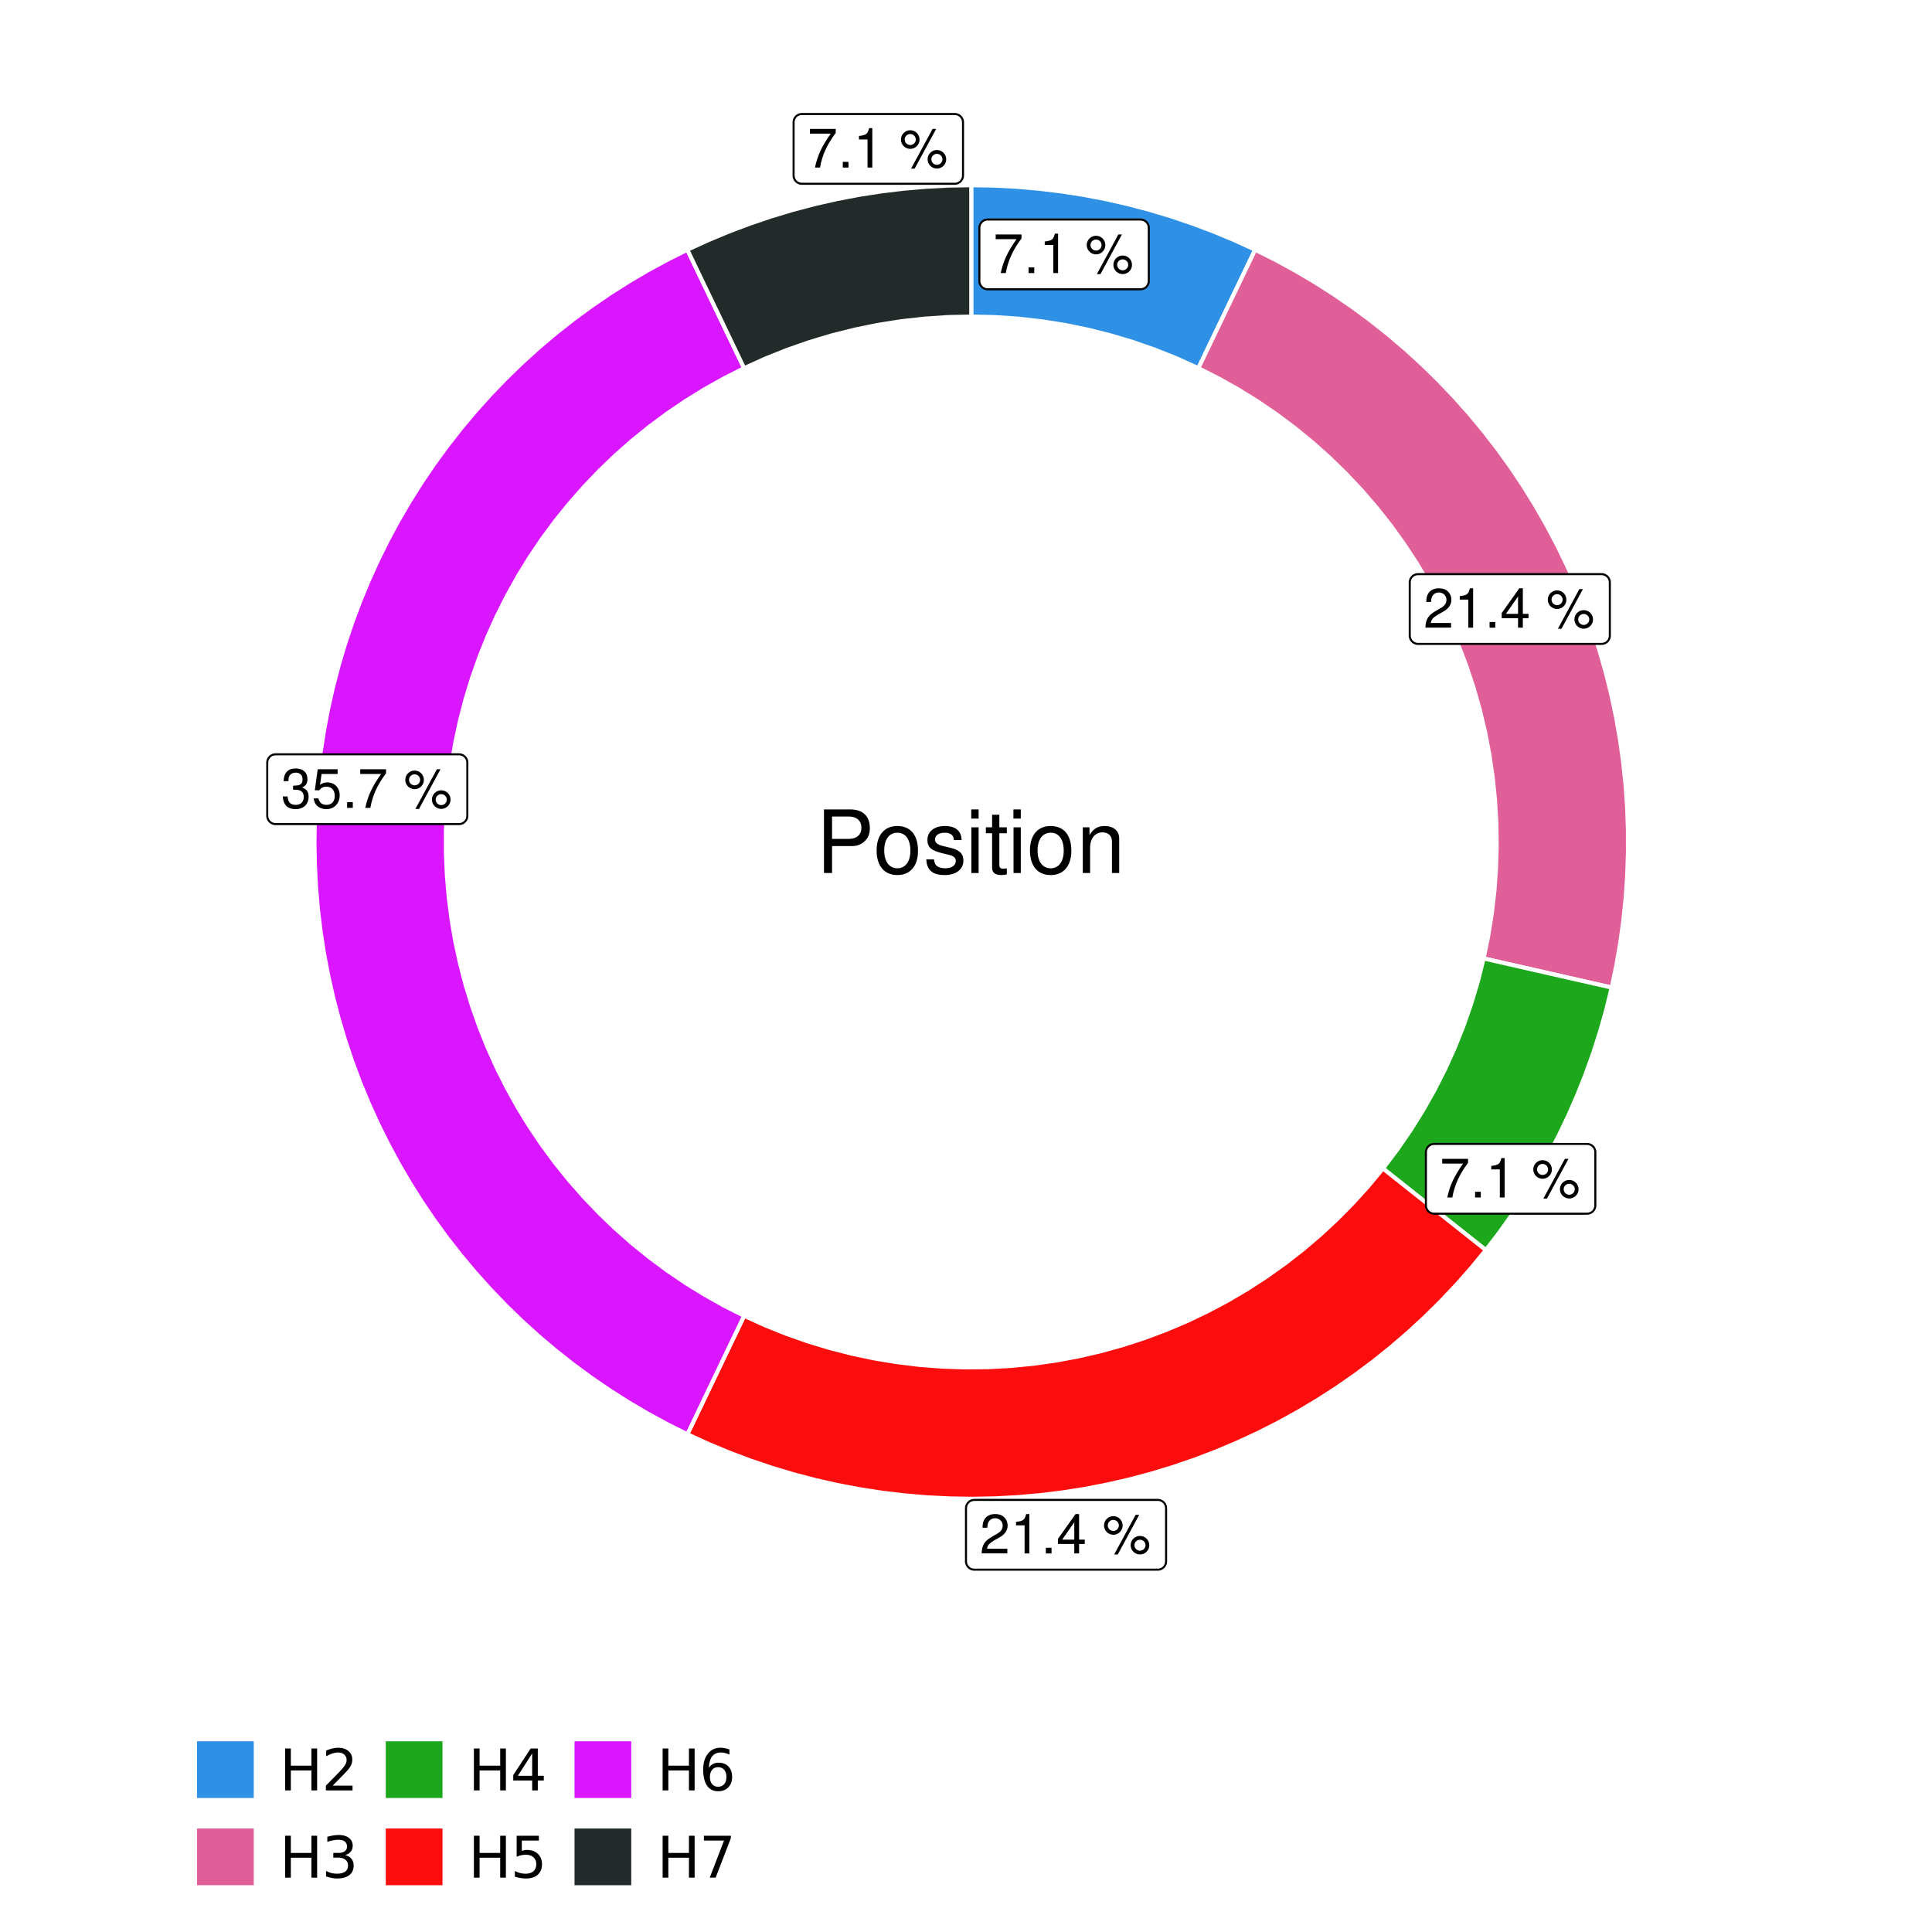<?xml version="1.0" encoding="UTF-8"?>
<svg xmlns="http://www.w3.org/2000/svg" xmlns:xlink="http://www.w3.org/1999/xlink" width="504pt" height="504pt" viewBox="0 0 504 504" version="1.1">
<defs>
<g>
<symbol overflow="visible" id="glyph0-0">
<path style="stroke:none;" d=""/>
</symbol>
<symbol overflow="visible" id="glyph0-1">
<path style="stroke:none;" d="M 7.391 -10.078 L 0.656 -10.078 L 0.656 -8.844 L 6.094 -8.844 C 3.703 -5.422 2.719 -3.312 1.969 0 L 3.297 0 C 3.859 -3.234 5.125 -6 7.391 -9.031 Z M 7.391 -10.078 "/>
</symbol>
<symbol overflow="visible" id="glyph0-2">
<path style="stroke:none;" d="M 2.719 -1.484 L 1.234 -1.484 L 1.234 0 L 2.719 0 Z M 2.719 -1.484 "/>
</symbol>
<symbol overflow="visible" id="glyph0-3">
<path style="stroke:none;" d="M 3.688 -7.328 L 3.688 0 L 4.938 0 L 4.938 -10.281 L 4.109 -10.281 C 3.672 -8.703 3.391 -8.484 1.453 -8.234 L 1.453 -7.328 Z M 3.688 -7.328 "/>
</symbol>
<symbol overflow="visible" id="glyph0-4">
<path style="stroke:none;" d=""/>
</symbol>
<symbol overflow="visible" id="glyph0-5">
<path style="stroke:none;" d="M 2.828 -9.734 C 1.5 -9.734 0.406 -8.641 0.406 -7.312 C 0.406 -5.969 1.5 -4.875 2.844 -4.875 C 4.172 -4.875 5.266 -5.969 5.266 -7.281 C 5.266 -8.656 4.188 -9.734 2.828 -9.734 Z M 2.828 -8.75 C 3.641 -8.75 4.281 -8.109 4.281 -7.297 C 4.281 -6.516 3.625 -5.875 2.844 -5.875 C 2.047 -5.875 1.391 -6.516 1.391 -7.312 C 1.391 -8.109 2.031 -8.75 2.828 -8.75 Z M 8.656 -10.078 L 3.047 0.281 L 3.984 0.281 L 9.594 -10.078 Z M 9.781 -4.578 C 8.453 -4.578 7.359 -3.5 7.359 -2.156 C 7.359 -0.812 8.453 0.266 9.797 0.266 C 11.125 0.266 12.219 -0.812 12.219 -2.141 C 12.219 -3.5 11.141 -4.578 9.781 -4.578 Z M 9.781 -3.578 C 10.594 -3.578 11.234 -2.938 11.234 -2.141 C 11.234 -1.359 10.578 -0.719 9.797 -0.719 C 8.984 -0.719 8.344 -1.359 8.344 -2.156 C 8.344 -2.938 8.984 -3.578 9.781 -3.578 Z M 9.781 -3.578 "/>
</symbol>
<symbol overflow="visible" id="glyph0-6">
<path style="stroke:none;" d="M 7.188 -1.234 L 1.891 -1.234 C 2.016 -2.094 2.469 -2.625 3.719 -3.391 L 5.141 -4.188 C 6.547 -4.969 7.266 -6.016 7.266 -7.281 C 7.266 -8.141 6.922 -8.922 6.328 -9.484 C 5.734 -10.031 4.984 -10.281 4.031 -10.281 C 2.766 -10.281 1.812 -9.828 1.25 -8.938 C 0.891 -8.406 0.734 -7.766 0.719 -6.719 L 1.969 -6.719 C 2 -7.422 2.094 -7.828 2.266 -8.172 C 2.594 -8.797 3.234 -9.188 4 -9.188 C 5.141 -9.188 5.984 -8.359 5.984 -7.25 C 5.984 -6.422 5.516 -5.719 4.625 -5.203 L 3.312 -4.438 C 1.203 -3.234 0.594 -2.266 0.484 -0.016 L 7.188 -0.016 Z M 7.188 -1.234 "/>
</symbol>
<symbol overflow="visible" id="glyph0-7">
<path style="stroke:none;" d="M 4.656 -2.484 L 4.656 0 L 5.906 0 L 5.906 -2.484 L 7.391 -2.484 L 7.391 -3.609 L 5.906 -3.609 L 5.906 -10.281 L 4.984 -10.281 L 0.391 -3.812 L 0.391 -2.484 Z M 4.656 -3.609 L 1.5 -3.609 L 4.656 -8.141 Z M 4.656 -3.609 "/>
</symbol>
<symbol overflow="visible" id="glyph0-8">
<path style="stroke:none;" d="M 3.141 -4.734 L 3.828 -4.734 C 5.188 -4.734 5.922 -4.094 5.922 -2.859 C 5.922 -1.562 5.141 -0.781 3.844 -0.781 C 2.453 -0.781 1.797 -1.484 1.703 -2.984 L 0.453 -2.984 C 0.516 -2.156 0.656 -1.625 0.891 -1.172 C 1.422 -0.172 2.406 0.328 3.781 0.328 C 5.859 0.328 7.188 -0.922 7.188 -2.875 C 7.188 -4.188 6.703 -4.891 5.484 -5.312 C 6.422 -5.703 6.891 -6.406 6.891 -7.453 C 6.891 -9.219 5.75 -10.281 3.828 -10.281 C 1.797 -10.281 0.719 -9.141 0.672 -6.969 L 1.922 -6.969 C 1.938 -7.594 1.984 -7.953 2.141 -8.266 C 2.438 -8.844 3.062 -9.188 3.844 -9.188 C 4.953 -9.188 5.609 -8.516 5.609 -7.406 C 5.609 -6.688 5.359 -6.234 4.812 -6 C 4.469 -5.859 4.016 -5.797 3.141 -5.781 Z M 3.141 -4.734 "/>
</symbol>
<symbol overflow="visible" id="glyph0-9">
<path style="stroke:none;" d="M 6.766 -10.078 L 1.562 -10.078 L 0.812 -4.594 L 1.969 -4.594 C 2.547 -5.297 3.031 -5.531 3.828 -5.531 C 5.172 -5.531 6.016 -4.609 6.016 -3.109 C 6.016 -1.656 5.172 -0.781 3.812 -0.781 C 2.719 -0.781 2.047 -1.344 1.75 -2.469 L 0.5 -2.469 C 0.672 -1.656 0.812 -1.25 1.109 -0.875 C 1.672 -0.109 2.703 0.328 3.844 0.328 C 5.875 0.328 7.297 -1.156 7.297 -3.281 C 7.297 -5.281 5.969 -6.641 4.031 -6.641 C 3.328 -6.641 2.766 -6.453 2.172 -6.031 L 2.578 -8.844 L 6.766 -8.844 Z M 6.766 -10.078 "/>
</symbol>
<symbol overflow="visible" id="glyph1-0">
<path style="stroke:none;" d=""/>
</symbol>
<symbol overflow="visible" id="glyph1-1">
<path style="stroke:none;" d="M 4.188 -7.031 L 9.406 -7.031 C 10.703 -7.031 11.719 -7.422 12.609 -8.219 C 13.609 -9.125 14.047 -10.203 14.047 -11.719 C 14.047 -14.844 12.203 -16.594 8.922 -16.594 L 2.078 -16.594 L 2.078 0 L 4.188 0 Z M 4.188 -8.906 L 4.188 -14.734 L 8.609 -14.734 C 10.625 -14.734 11.844 -13.641 11.844 -11.812 C 11.844 -10 10.625 -8.906 8.609 -8.906 Z M 4.188 -8.906 "/>
</symbol>
<symbol overflow="visible" id="glyph1-2">
<path style="stroke:none;" d="M 6.188 -12.266 C 2.828 -12.266 0.812 -9.875 0.812 -5.875 C 0.812 -1.844 2.828 0.531 6.219 0.531 C 9.578 0.531 11.609 -1.859 11.609 -5.781 C 11.609 -9.922 9.656 -12.266 6.188 -12.266 Z M 6.219 -10.516 C 8.359 -10.516 9.625 -8.766 9.625 -5.812 C 9.625 -2.984 8.312 -1.234 6.219 -1.234 C 4.094 -1.234 2.797 -2.984 2.797 -5.875 C 2.797 -8.766 4.094 -10.516 6.219 -10.516 Z M 6.219 -10.516 "/>
</symbol>
<symbol overflow="visible" id="glyph1-3">
<path style="stroke:none;" d="M 9.969 -8.609 C 9.953 -10.953 8.406 -12.266 5.641 -12.266 C 2.875 -12.266 1.062 -10.844 1.062 -8.625 C 1.062 -6.766 2.031 -5.875 4.844 -5.188 L 6.625 -4.766 C 7.938 -4.438 8.469 -3.969 8.469 -3.125 C 8.469 -1.984 7.359 -1.234 5.688 -1.234 C 4.672 -1.234 3.797 -1.531 3.328 -2.031 C 3.031 -2.375 2.891 -2.703 2.781 -3.547 L 0.781 -3.547 C 0.859 -0.797 2.406 0.531 5.531 0.531 C 8.531 0.531 10.453 -0.953 10.453 -3.25 C 10.453 -5.031 9.453 -6.016 7.078 -6.578 L 5.266 -7.016 C 3.703 -7.375 3.047 -7.875 3.047 -8.719 C 3.047 -9.828 4.031 -10.516 5.578 -10.516 C 7.109 -10.516 7.922 -9.859 7.969 -8.609 Z M 9.969 -8.609 "/>
</symbol>
<symbol overflow="visible" id="glyph1-4">
<path style="stroke:none;" d="M 3.422 -11.922 L 1.531 -11.922 L 1.531 0 L 3.422 0 Z M 3.422 -16.594 L 1.5 -16.594 L 1.5 -14.203 L 3.422 -14.203 Z M 3.422 -16.594 "/>
</symbol>
<symbol overflow="visible" id="glyph1-5">
<path style="stroke:none;" d="M 5.781 -11.922 L 3.828 -11.922 L 3.828 -15.203 L 1.938 -15.203 L 1.938 -11.922 L 0.312 -11.922 L 0.312 -10.375 L 1.938 -10.375 L 1.938 -1.359 C 1.938 -0.141 2.75 0.531 4.234 0.531 C 4.734 0.531 5.141 0.484 5.781 0.359 L 5.781 -1.234 C 5.516 -1.156 5.266 -1.141 4.875 -1.141 C 4.047 -1.141 3.828 -1.359 3.828 -2.203 L 3.828 -10.375 L 5.781 -10.375 Z M 5.781 -11.922 "/>
</symbol>
<symbol overflow="visible" id="glyph1-6">
<path style="stroke:none;" d="M 1.594 -11.922 L 1.594 0 L 3.5 0 L 3.5 -6.578 C 3.5 -9.016 4.781 -10.609 6.734 -10.609 C 8.234 -10.609 9.203 -9.703 9.203 -8.266 L 9.203 0 L 11.094 0 L 11.094 -9.016 C 11.094 -11 9.609 -12.266 7.312 -12.266 C 5.531 -12.266 4.391 -11.594 3.344 -9.922 L 3.344 -11.922 Z M 1.594 -11.922 "/>
</symbol>
<symbol overflow="visible" id="glyph2-0">
<path style="stroke:none;" d="M 0.75 2.656 L 0.75 -10.578 L 8.25 -10.578 L 8.25 2.656 Z M 1.594 1.812 L 7.406 1.812 L 7.406 -9.734 L 1.594 -9.734 Z M 1.594 1.812 "/>
</symbol>
<symbol overflow="visible" id="glyph2-1">
<path style="stroke:none;" d="M 1.469 -10.938 L 2.953 -10.938 L 2.953 -6.453 L 8.328 -6.453 L 8.328 -10.938 L 9.812 -10.938 L 9.812 0 L 8.328 0 L 8.328 -5.203 L 2.953 -5.203 L 2.953 0 L 1.469 0 Z M 1.469 -10.938 "/>
</symbol>
<symbol overflow="visible" id="glyph2-2">
<path style="stroke:none;" d="M 2.875 -1.25 L 8.047 -1.25 L 8.047 0 L 1.094 0 L 1.094 -1.25 C 1.656 -1.82 2.422 -2.598 3.391 -3.578 C 4.359 -4.555 4.969 -5.191 5.219 -5.484 C 5.695 -6.016 6.031 -6.461 6.219 -6.828 C 6.406 -7.203 6.5 -7.566 6.5 -7.922 C 6.5 -8.504 6.297 -8.977 5.891 -9.344 C 5.484 -9.707 4.953 -9.891 4.297 -9.891 C 3.828 -9.891 3.332 -9.805 2.812 -9.641 C 2.301 -9.484 1.754 -9.238 1.172 -8.906 L 1.172 -10.406 C 1.766 -10.645 2.32 -10.828 2.844 -10.953 C 3.363 -11.078 3.836 -11.141 4.266 -11.141 C 5.398 -11.141 6.301 -10.852 6.969 -10.281 C 7.645 -9.719 7.984 -8.961 7.984 -8.016 C 7.984 -7.566 7.898 -7.141 7.734 -6.734 C 7.566 -6.328 7.258 -5.852 6.812 -5.312 C 6.688 -5.164 6.297 -4.754 5.641 -4.078 C 4.992 -3.398 4.07 -2.457 2.875 -1.25 Z M 2.875 -1.25 "/>
</symbol>
<symbol overflow="visible" id="glyph2-3">
<path style="stroke:none;" d="M 6.094 -5.891 C 6.801 -5.742 7.352 -5.43 7.75 -4.953 C 8.145 -4.473 8.344 -3.879 8.344 -3.172 C 8.344 -2.098 7.969 -1.266 7.219 -0.672 C 6.477 -0.078 5.426 0.219 4.062 0.219 C 3.602 0.219 3.129 0.172 2.641 0.078 C 2.16 -0.016 1.66 -0.148 1.141 -0.328 L 1.141 -1.766 C 1.555 -1.523 2.004 -1.344 2.484 -1.219 C 2.973 -1.094 3.484 -1.031 4.016 -1.031 C 4.941 -1.031 5.648 -1.211 6.141 -1.578 C 6.629 -1.941 6.875 -2.473 6.875 -3.172 C 6.875 -3.816 6.645 -4.32 6.188 -4.688 C 5.738 -5.051 5.113 -5.234 4.312 -5.234 L 3.031 -5.234 L 3.031 -6.453 L 4.359 -6.453 C 5.086 -6.453 5.645 -6.598 6.031 -6.891 C 6.414 -7.18 6.609 -7.598 6.609 -8.141 C 6.609 -8.703 6.41 -9.133 6.016 -9.438 C 5.617 -9.738 5.051 -9.891 4.312 -9.891 C 3.906 -9.891 3.469 -9.844 3 -9.75 C 2.539 -9.664 2.031 -9.531 1.469 -9.344 L 1.469 -10.672 C 2.031 -10.828 2.555 -10.941 3.047 -11.016 C 3.535 -11.098 4 -11.141 4.438 -11.141 C 5.562 -11.141 6.453 -10.883 7.109 -10.375 C 7.766 -9.863 8.094 -9.172 8.094 -8.297 C 8.094 -7.691 7.914 -7.18 7.562 -6.766 C 7.219 -6.348 6.727 -6.055 6.094 -5.891 Z M 6.094 -5.891 "/>
</symbol>
<symbol overflow="visible" id="glyph2-4">
<path style="stroke:none;" d="M 5.672 -9.641 L 1.938 -3.812 L 5.672 -3.812 Z M 5.281 -10.938 L 7.141 -10.938 L 7.141 -3.812 L 8.703 -3.812 L 8.703 -2.578 L 7.141 -2.578 L 7.141 0 L 5.672 0 L 5.672 -2.578 L 0.734 -2.578 L 0.734 -4 Z M 5.281 -10.938 "/>
</symbol>
<symbol overflow="visible" id="glyph2-5">
<path style="stroke:none;" d="M 1.625 -10.938 L 7.422 -10.938 L 7.422 -9.688 L 2.969 -9.688 L 2.969 -7.016 C 3.188 -7.086 3.398 -7.141 3.609 -7.172 C 3.828 -7.211 4.047 -7.234 4.266 -7.234 C 5.484 -7.234 6.445 -6.895 7.156 -6.219 C 7.875 -5.551 8.234 -4.648 8.234 -3.516 C 8.234 -2.336 7.863 -1.422 7.125 -0.766 C 6.395 -0.109 5.363 0.219 4.031 0.219 C 3.57 0.219 3.102 0.176 2.625 0.094 C 2.156 0.02 1.664 -0.094 1.156 -0.25 L 1.156 -1.75 C 1.594 -1.508 2.047 -1.328 2.516 -1.203 C 2.984 -1.086 3.477 -1.031 4 -1.031 C 4.852 -1.031 5.523 -1.25 6.016 -1.688 C 6.504 -2.133 6.75 -2.742 6.75 -3.516 C 6.75 -4.273 6.504 -4.875 6.016 -5.312 C 5.523 -5.758 4.852 -5.984 4 -5.984 C 3.602 -5.984 3.207 -5.938 2.812 -5.844 C 2.426 -5.758 2.031 -5.625 1.625 -5.438 Z M 1.625 -10.938 "/>
</symbol>
<symbol overflow="visible" id="glyph2-6">
<path style="stroke:none;" d="M 4.953 -6.062 C 4.285 -6.062 3.758 -5.832 3.375 -5.375 C 2.988 -4.914 2.797 -4.297 2.797 -3.516 C 2.797 -2.723 2.988 -2.098 3.375 -1.641 C 3.758 -1.18 4.285 -0.953 4.953 -0.953 C 5.617 -0.953 6.145 -1.18 6.531 -1.641 C 6.914 -2.098 7.109 -2.723 7.109 -3.516 C 7.109 -4.297 6.914 -4.914 6.531 -5.375 C 6.145 -5.832 5.617 -6.062 4.953 -6.062 Z M 7.891 -10.688 L 7.891 -9.344 C 7.516 -9.52 7.141 -9.656 6.766 -9.75 C 6.391 -9.844 6.016 -9.891 5.641 -9.891 C 4.66 -9.891 3.91 -9.555 3.391 -8.891 C 2.879 -8.234 2.586 -7.238 2.516 -5.906 C 2.805 -6.332 3.164 -6.66 3.594 -6.891 C 4.031 -7.117 4.516 -7.234 5.047 -7.234 C 6.141 -7.234 7.004 -6.898 7.641 -6.234 C 8.273 -5.566 8.594 -4.66 8.594 -3.516 C 8.594 -2.391 8.258 -1.484 7.594 -0.797 C 6.938 -0.117 6.055 0.219 4.953 0.219 C 3.68 0.219 2.711 -0.266 2.047 -1.234 C 1.379 -2.211 1.047 -3.617 1.047 -5.453 C 1.047 -7.18 1.457 -8.562 2.281 -9.594 C 3.102 -10.625 4.203 -11.141 5.578 -11.141 C 5.953 -11.141 6.328 -11.098 6.703 -11.016 C 7.078 -10.941 7.473 -10.832 7.891 -10.688 Z M 7.891 -10.688 "/>
</symbol>
<symbol overflow="visible" id="glyph2-7">
<path style="stroke:none;" d="M 1.234 -10.938 L 8.266 -10.938 L 8.266 -10.312 L 4.297 0 L 2.75 0 L 6.484 -9.688 L 1.234 -9.688 Z M 1.234 -10.938 "/>
</symbol>
</g>
<clipPath id="clip1">
  <path d="M 30.98 0 L 473.023 0 L 473.023 504 L 30.98 504 Z M 30.98 0 "/>
</clipPath>
<clipPath id="clip2">
  <path d="M 39.199 5.48 L 467.543 5.48 L 467.543 433.824 L 39.199 433.824 Z M 39.199 5.48 "/>
</clipPath>
</defs>
<g id="surface4">
<rect x="0" y="0" width="504" height="504" style="fill:rgb(100%,100%,100%);fill-opacity:1;stroke:none;"/>
<g clip-path="url(#clip1)" clip-rule="nonzero">
<path style="fill-rule:nonzero;fill:rgb(100%,100%,100%);fill-opacity:1;stroke-width:1.067;stroke-linecap:round;stroke-linejoin:round;stroke:rgb(100%,100%,100%);stroke-opacity:1;stroke-miterlimit:10;" d="M 30.98 504 L 473.023 504 L 473.023 0 L 30.98 0 Z M 30.98 504 "/>
</g>
<g clip-path="url(#clip2)" clip-rule="nonzero">
<path style=" stroke:none;fill-rule:nonzero;fill:rgb(100%,100%,100%);fill-opacity:1;" d="M 39.199 433.824 L 467.543 433.824 L 467.543 5.48 L 39.199 5.48 Z M 39.199 433.824 "/>
</g>
<path style="fill-rule:nonzero;fill:rgb(18.039%,56.863%,89.804%);fill-opacity:1;stroke-width:1.067;stroke-linecap:butt;stroke-linejoin:miter;stroke:rgb(100%,100%,100%);stroke-opacity:1;stroke-miterlimit:10;" d="M 312.621 96.047 L 315.582 89.867 L 318.547 83.688 L 324.469 71.328 L 327.434 65.148 L 322.078 62.691 L 316.641 60.426 L 311.129 58.344 L 305.551 56.453 L 299.91 54.754 L 294.211 53.254 L 288.469 51.945 L 282.684 50.84 L 276.859 49.934 L 271.012 49.227 L 265.145 48.719 L 259.262 48.414 L 253.371 48.312 L 253.371 82.582 L 259.496 82.719 L 265.609 83.129 L 271.695 83.812 L 277.746 84.766 L 283.75 85.992 L 289.691 87.48 L 295.562 89.238 L 301.348 91.254 L 307.039 93.523 Z M 312.621 96.047 "/>
<path style="fill-rule:nonzero;fill:rgb(88.235%,37.255%,60%);fill-opacity:1;stroke-width:1.067;stroke-linecap:butt;stroke-linejoin:miter;stroke:rgb(100%,100%,100%);stroke-opacity:1;stroke-miterlimit:10;" d="M 387.031 250.031 L 400.398 253.07 L 407.078 254.59 L 420.445 257.629 L 421.656 251.836 L 422.668 246.004 L 423.477 240.141 L 424.086 234.25 L 424.488 228.348 L 424.684 222.43 L 424.68 216.512 L 424.469 210.598 L 424.055 204.691 L 423.434 198.809 L 422.613 192.945 L 421.59 187.117 L 420.367 181.324 L 418.941 175.578 L 417.32 169.887 L 415.504 164.254 L 413.496 158.688 L 411.293 153.191 L 408.902 147.777 L 406.328 142.449 L 403.57 137.211 L 400.633 132.074 L 397.52 127.039 L 394.238 122.117 L 390.785 117.309 L 387.168 112.625 L 383.391 108.066 L 379.457 103.641 L 375.375 99.355 L 371.148 95.215 L 366.781 91.219 L 362.277 87.379 L 357.645 83.695 L 352.887 80.176 L 348.008 76.824 L 343.02 73.641 L 337.922 70.629 L 332.727 67.797 L 327.434 65.148 L 324.469 71.328 L 318.547 83.688 L 315.582 89.867 L 312.621 96.047 L 317.934 98.738 L 323.125 101.66 L 328.188 104.801 L 333.105 108.16 L 337.875 111.73 L 342.484 115.504 L 346.926 119.473 L 351.188 123.633 L 355.27 127.973 L 359.156 132.488 L 362.844 137.164 L 366.324 142 L 369.59 146.98 L 372.637 152.098 L 375.461 157.344 L 378.051 162.707 L 380.41 168.18 L 382.523 173.746 L 384.398 179.402 L 386.023 185.133 L 387.398 190.93 L 388.52 196.777 L 389.383 202.672 L 389.992 208.598 L 390.344 214.543 L 390.438 220.5 L 390.27 226.453 L 389.848 232.398 L 389.164 238.312 L 388.223 244.195 Z M 387.031 250.031 "/>
<path style="fill-rule:nonzero;fill:rgb(10.98%,65.49%,10.98%);fill-opacity:1;stroke-width:1.067;stroke-linecap:butt;stroke-linejoin:miter;stroke:rgb(100%,100%,100%);stroke-opacity:1;stroke-miterlimit:10;" d="M 360.766 304.824 L 366.137 309.082 L 371.504 313.34 L 376.875 317.602 L 382.246 321.859 L 387.613 326.117 L 391.195 321.438 L 394.613 316.641 L 397.863 311.727 L 400.945 306.707 L 403.848 301.582 L 406.578 296.359 L 409.125 291.047 L 411.484 285.652 L 413.66 280.176 L 415.648 274.629 L 417.441 269.02 L 419.043 263.348 L 420.445 257.629 L 407.078 254.59 L 400.398 253.07 L 387.031 250.031 L 385.539 255.973 L 383.785 261.844 L 381.77 267.629 L 379.496 273.32 L 376.973 278.902 L 374.203 284.367 L 371.188 289.699 L 367.941 294.895 L 364.465 299.941 Z M 360.766 304.824 "/>
<path style="fill-rule:nonzero;fill:rgb(98.431%,5.098%,5.098%);fill-opacity:1;stroke-width:1.067;stroke-linecap:butt;stroke-linejoin:miter;stroke:rgb(100%,100%,100%);stroke-opacity:1;stroke-miterlimit:10;" d="M 194.121 343.254 L 191.156 349.434 L 188.195 355.613 L 185.23 361.793 L 182.27 367.977 L 179.309 374.156 L 184.688 376.621 L 190.148 378.898 L 195.688 380.988 L 201.297 382.883 L 206.965 384.586 L 212.688 386.09 L 218.461 387.395 L 224.277 388.5 L 230.125 389.406 L 236.004 390.105 L 241.898 390.605 L 247.812 390.898 L 253.73 390.988 L 259.648 390.875 L 265.559 390.555 L 271.453 390.031 L 277.328 389.305 L 283.172 388.379 L 288.98 387.246 L 294.75 385.918 L 300.469 384.391 L 306.129 382.664 L 311.727 380.746 L 317.258 378.633 L 322.711 376.332 L 328.082 373.844 L 333.363 371.172 L 338.547 368.316 L 343.633 365.285 L 348.605 362.082 L 353.469 358.707 L 358.215 355.168 L 362.832 351.465 L 367.32 347.605 L 371.672 343.594 L 375.879 339.434 L 379.945 335.129 L 383.859 330.691 L 387.613 326.117 L 382.246 321.859 L 376.875 317.602 L 371.504 313.34 L 366.137 309.082 L 360.766 304.824 L 356.965 309.41 L 352.965 313.824 L 348.781 318.062 L 344.414 322.117 L 339.875 325.977 L 335.176 329.633 L 330.32 333.082 L 325.32 336.32 L 320.184 339.336 L 314.918 342.125 L 309.539 344.684 L 304.055 347.008 L 298.473 349.09 L 292.809 350.926 L 287.066 352.516 L 281.262 353.855 L 275.406 354.938 L 269.508 355.77 L 263.578 356.34 L 257.629 356.656 L 251.672 356.711 L 245.719 356.508 L 239.781 356.047 L 233.867 355.328 L 227.988 354.352 L 222.16 353.121 L 216.391 351.641 L 210.691 349.91 L 205.074 347.93 L 199.547 345.711 Z M 194.121 343.254 "/>
<path style="fill-rule:nonzero;fill:rgb(85.49%,8.627%,100%);fill-opacity:1;stroke-width:1.067;stroke-linecap:butt;stroke-linejoin:miter;stroke:rgb(100%,100%,100%);stroke-opacity:1;stroke-miterlimit:10;" d="M 194.121 96.047 L 191.156 89.867 L 188.195 83.688 L 185.23 77.508 L 179.309 65.148 L 174.09 67.758 L 168.965 70.547 L 163.938 73.508 L 159.012 76.637 L 154.199 79.934 L 149.496 83.391 L 144.918 87.004 L 140.465 90.773 L 136.145 94.695 L 131.957 98.758 L 127.91 102.961 L 124.012 107.301 L 120.258 111.77 L 116.664 116.367 L 113.227 121.078 L 109.953 125.91 L 106.844 130.848 L 103.902 135.887 L 101.141 141.023 L 98.551 146.254 L 96.141 151.566 L 93.914 156.961 L 91.871 162.426 L 90.016 167.957 L 88.352 173.547 L 86.879 179.195 L 85.598 184.887 L 84.512 190.617 L 83.621 196.383 L 82.926 202.176 L 82.43 207.992 L 82.133 213.816 L 82.031 219.652 L 82.133 225.484 L 82.43 231.312 L 82.926 237.125 L 83.621 242.918 L 84.512 248.684 L 85.598 254.418 L 86.879 260.109 L 88.352 265.754 L 90.016 271.348 L 91.871 276.879 L 93.914 282.344 L 96.141 287.738 L 98.551 293.051 L 101.141 298.277 L 103.902 303.418 L 106.844 308.457 L 109.953 313.395 L 113.227 318.223 L 116.664 322.938 L 120.258 327.531 L 124.012 332 L 127.91 336.34 L 131.957 340.547 L 136.145 344.609 L 140.465 348.527 L 144.918 352.297 L 149.496 355.914 L 154.199 359.371 L 159.012 362.668 L 163.938 365.797 L 168.965 368.758 L 174.09 371.543 L 179.309 374.156 L 182.27 367.977 L 185.23 361.793 L 188.195 355.613 L 191.156 349.434 L 194.121 343.254 L 188.934 340.633 L 183.863 337.789 L 178.914 334.738 L 174.105 331.477 L 169.434 328.016 L 164.914 324.359 L 160.555 320.516 L 156.363 316.492 L 152.344 312.293 L 148.508 307.926 L 144.859 303.402 L 141.406 298.727 L 138.156 293.906 L 135.109 288.957 L 132.281 283.879 L 129.664 278.688 L 127.273 273.391 L 125.109 267.996 L 123.176 262.516 L 121.473 256.957 L 120.012 251.332 L 118.789 245.652 L 117.809 239.922 L 117.07 234.156 L 116.578 228.363 L 116.332 222.559 L 116.332 216.746 L 116.578 210.938 L 117.07 205.148 L 117.809 199.383 L 118.789 193.652 L 120.012 187.969 L 121.473 182.344 L 123.176 176.785 L 125.109 171.305 L 127.273 165.91 L 129.664 160.613 L 132.281 155.422 L 135.109 150.348 L 138.156 145.395 L 141.406 140.578 L 144.859 135.902 L 148.508 131.379 L 152.344 127.012 L 156.363 122.812 L 160.555 118.785 L 164.914 114.941 L 169.434 111.285 L 174.105 107.824 L 178.914 104.566 L 183.863 101.512 L 188.934 98.672 Z M 194.121 96.047 "/>
<path style="fill-rule:nonzero;fill:rgb(13.333%,16.471%,16.471%);fill-opacity:1;stroke-width:1.067;stroke-linecap:butt;stroke-linejoin:miter;stroke:rgb(100%,100%,100%);stroke-opacity:1;stroke-miterlimit:10;" d="M 253.371 82.582 L 253.371 48.312 L 247.48 48.414 L 241.598 48.719 L 235.727 49.227 L 229.879 49.934 L 224.059 50.84 L 218.273 51.945 L 212.527 53.254 L 206.832 54.754 L 201.191 56.453 L 195.609 58.344 L 190.098 60.426 L 184.664 62.691 L 179.309 65.148 L 185.23 77.508 L 188.195 83.688 L 191.156 89.867 L 194.121 96.047 L 199.703 93.523 L 205.391 91.254 L 211.176 89.238 L 217.047 87.48 L 222.988 85.992 L 228.992 84.766 L 235.043 83.812 L 241.133 83.129 L 247.246 82.719 Z M 253.371 82.582 "/>
<path style="fill-rule:nonzero;fill:rgb(100%,100%,100%);fill-opacity:1;stroke-width:0.533;stroke-linecap:round;stroke-linejoin:round;stroke:rgb(0%,0%,0%);stroke-opacity:1;stroke-miterlimit:10;" d="M 257.645 75.465 L 297.523 75.465 L 297.438 75.465 L 297.785 75.449 L 298.125 75.383 L 298.449 75.258 L 298.75 75.086 L 299.02 74.863 L 299.25 74.605 L 299.438 74.309 L 299.574 73.992 L 299.656 73.652 L 299.684 73.309 L 299.684 59.426 L 299.656 59.082 L 299.574 58.742 L 299.438 58.422 L 299.25 58.129 L 299.02 57.867 L 298.75 57.648 L 298.449 57.477 L 298.125 57.352 L 297.785 57.281 L 297.523 57.266 L 257.645 57.266 L 257.906 57.281 L 257.559 57.27 L 257.211 57.309 L 256.879 57.406 L 256.566 57.555 L 256.277 57.754 L 256.027 57.996 L 255.82 58.273 L 255.656 58.582 L 255.547 58.91 L 255.492 59.254 L 255.484 59.426 L 255.484 73.309 L 255.492 73.133 L 255.492 73.48 L 255.547 73.824 L 255.656 74.152 L 255.82 74.461 L 256.027 74.738 L 256.277 74.98 L 256.566 75.176 L 256.879 75.328 L 257.211 75.422 L 257.559 75.465 Z M 257.645 75.465 "/>
<g style="fill:rgb(0%,0%,0%);fill-opacity:1;">
  <use xlink:href="#glyph0-1" x="259.086" y="71.237"/>
  <use xlink:href="#glyph0-2" x="267.086" y="71.237"/>
  <use xlink:href="#glyph0-3" x="271.086" y="71.237"/>
  <use xlink:href="#glyph0-4" x="279.086" y="71.237"/>
  <use xlink:href="#glyph0-5" x="283.086" y="71.237"/>
</g>
<path style="fill-rule:nonzero;fill:rgb(100%,100%,100%);fill-opacity:1;stroke-width:0.533;stroke-linecap:round;stroke-linejoin:round;stroke:rgb(0%,0%,0%);stroke-opacity:1;stroke-miterlimit:10;" d="M 369.918 167.977 L 417.797 167.977 L 417.711 167.973 L 418.059 167.961 L 418.398 167.891 L 418.723 167.766 L 419.023 167.594 L 419.293 167.375 L 419.523 167.113 L 419.711 166.82 L 419.848 166.5 L 419.93 166.16 L 419.957 165.816 L 419.957 151.934 L 419.93 151.59 L 419.848 151.25 L 419.711 150.93 L 419.523 150.637 L 419.293 150.379 L 419.023 150.156 L 418.723 149.984 L 418.398 149.859 L 418.059 149.793 L 417.797 149.773 L 369.918 149.773 L 370.176 149.793 L 369.832 149.777 L 369.484 149.82 L 369.152 149.914 L 368.836 150.066 L 368.551 150.262 L 368.301 150.504 L 368.09 150.781 L 367.93 151.09 L 367.82 151.418 L 367.766 151.762 L 367.758 151.934 L 367.758 165.816 L 367.766 165.641 L 367.766 165.988 L 367.82 166.332 L 367.93 166.66 L 368.09 166.969 L 368.301 167.246 L 368.551 167.488 L 368.836 167.688 L 369.152 167.836 L 369.484 167.934 L 369.832 167.973 Z M 369.918 167.977 "/>
<g style="fill:rgb(0%,0%,0%);fill-opacity:1;">
  <use xlink:href="#glyph0-6" x="371.355" y="163.745"/>
  <use xlink:href="#glyph0-3" x="379.355" y="163.745"/>
  <use xlink:href="#glyph0-2" x="387.355" y="163.745"/>
  <use xlink:href="#glyph0-7" x="391.355" y="163.745"/>
  <use xlink:href="#glyph0-4" x="399.355" y="163.745"/>
  <use xlink:href="#glyph0-5" x="403.355" y="163.745"/>
</g>
<path style="fill-rule:nonzero;fill:rgb(100%,100%,100%);fill-opacity:1;stroke-width:0.533;stroke-linecap:round;stroke-linejoin:round;stroke:rgb(0%,0%,0%);stroke-opacity:1;stroke-miterlimit:10;" d="M 374.133 316.617 L 414.016 316.617 L 413.926 316.613 L 414.273 316.602 L 414.613 316.531 L 414.941 316.406 L 415.242 316.234 L 415.512 316.016 L 415.742 315.754 L 415.926 315.461 L 416.062 315.141 L 416.145 314.801 L 416.176 314.457 L 416.176 300.574 L 416.145 300.23 L 416.062 299.891 L 415.926 299.57 L 415.742 299.277 L 415.512 299.02 L 415.242 298.797 L 414.941 298.625 L 414.613 298.5 L 414.273 298.434 L 414.016 298.414 L 374.133 298.414 L 374.395 298.434 L 374.047 298.418 L 373.703 298.461 L 373.367 298.555 L 373.055 298.707 L 372.77 298.902 L 372.516 299.145 L 372.309 299.422 L 372.148 299.73 L 372.035 300.059 L 371.98 300.402 L 371.973 300.574 L 371.973 314.457 L 371.98 314.281 L 371.98 314.629 L 372.035 314.973 L 372.148 315.301 L 372.309 315.609 L 372.516 315.887 L 372.77 316.129 L 373.055 316.328 L 373.367 316.477 L 373.703 316.574 L 374.047 316.613 Z M 374.133 316.617 "/>
<g style="fill:rgb(0%,0%,0%);fill-opacity:1;">
  <use xlink:href="#glyph0-1" x="375.574" y="312.386"/>
  <use xlink:href="#glyph0-2" x="383.574" y="312.386"/>
  <use xlink:href="#glyph0-3" x="387.574" y="312.386"/>
  <use xlink:href="#glyph0-4" x="395.574" y="312.386"/>
  <use xlink:href="#glyph0-5" x="399.574" y="312.386"/>
</g>
<path style="fill-rule:nonzero;fill:rgb(100%,100%,100%);fill-opacity:1;stroke-width:0.533;stroke-linecap:round;stroke-linejoin:round;stroke:rgb(0%,0%,0%);stroke-opacity:1;stroke-miterlimit:10;" d="M 254.156 409.48 L 302.035 409.48 L 301.949 409.477 L 302.293 409.465 L 302.637 409.395 L 302.961 409.27 L 303.262 409.098 L 303.531 408.879 L 303.762 408.617 L 303.945 408.324 L 304.082 408.004 L 304.168 407.664 L 304.195 407.32 L 304.195 393.438 L 304.168 393.094 L 304.082 392.754 L 303.945 392.434 L 303.762 392.141 L 303.531 391.883 L 303.262 391.66 L 302.961 391.488 L 302.637 391.363 L 302.293 391.297 L 302.035 391.281 L 254.156 391.281 L 254.414 391.297 L 254.066 391.281 L 253.723 391.324 L 253.387 391.418 L 253.074 391.57 L 252.789 391.766 L 252.539 392.008 L 252.328 392.285 L 252.168 392.594 L 252.059 392.922 L 252 393.266 L 251.996 393.438 L 251.996 407.32 L 252 407.145 L 252 407.492 L 252.059 407.836 L 252.168 408.164 L 252.328 408.473 L 252.539 408.75 L 252.789 408.992 L 253.074 409.191 L 253.387 409.34 L 253.723 409.438 L 254.066 409.477 Z M 254.156 409.48 "/>
<g style="fill:rgb(0%,0%,0%);fill-opacity:1;">
  <use xlink:href="#glyph0-6" x="255.594" y="405.249"/>
  <use xlink:href="#glyph0-3" x="263.594" y="405.249"/>
  <use xlink:href="#glyph0-2" x="271.594" y="405.249"/>
  <use xlink:href="#glyph0-7" x="275.594" y="405.249"/>
  <use xlink:href="#glyph0-4" x="283.594" y="405.249"/>
  <use xlink:href="#glyph0-5" x="287.594" y="405.249"/>
</g>
<path style="fill-rule:nonzero;fill:rgb(100%,100%,100%);fill-opacity:1;stroke-width:0.533;stroke-linecap:round;stroke-linejoin:round;stroke:rgb(0%,0%,0%);stroke-opacity:1;stroke-miterlimit:10;" d="M 71.875 214.977 L 119.754 214.977 L 119.668 214.977 L 120.016 214.961 L 120.355 214.891 L 120.68 214.77 L 120.98 214.594 L 121.25 214.375 L 121.48 214.117 L 121.668 213.82 L 121.805 213.5 L 121.887 213.164 L 121.914 212.816 L 121.914 198.938 L 121.887 198.59 L 121.805 198.254 L 121.668 197.934 L 121.48 197.641 L 121.25 197.379 L 120.98 197.16 L 120.68 196.984 L 120.355 196.863 L 120.016 196.793 L 119.754 196.777 L 71.875 196.777 L 72.137 196.793 L 71.789 196.781 L 71.441 196.82 L 71.109 196.918 L 70.793 197.066 L 70.508 197.266 L 70.258 197.504 L 70.051 197.785 L 69.887 198.09 L 69.777 198.422 L 69.723 198.766 L 69.715 198.938 L 69.715 212.816 L 69.723 212.645 L 69.723 212.992 L 69.777 213.336 L 69.887 213.664 L 70.051 213.973 L 70.258 214.25 L 70.508 214.492 L 70.793 214.688 L 71.109 214.836 L 71.441 214.934 L 71.789 214.977 Z M 71.875 214.977 "/>
<g style="fill:rgb(0%,0%,0%);fill-opacity:1;">
  <use xlink:href="#glyph0-8" x="73.316" y="210.749"/>
  <use xlink:href="#glyph0-9" x="81.316" y="210.749"/>
  <use xlink:href="#glyph0-2" x="89.316" y="210.749"/>
  <use xlink:href="#glyph0-1" x="93.316" y="210.749"/>
  <use xlink:href="#glyph0-4" x="101.316" y="210.749"/>
  <use xlink:href="#glyph0-5" x="105.316" y="210.749"/>
</g>
<path style="fill-rule:nonzero;fill:rgb(100%,100%,100%);fill-opacity:1;stroke-width:0.533;stroke-linecap:round;stroke-linejoin:round;stroke:rgb(0%,0%,0%);stroke-opacity:1;stroke-miterlimit:10;" d="M 209.184 47.941 L 249.062 47.941 L 248.977 47.941 L 249.32 47.926 L 249.664 47.855 L 249.988 47.734 L 250.289 47.559 L 250.559 47.34 L 250.789 47.078 L 250.973 46.785 L 251.109 46.465 L 251.195 46.129 L 251.223 45.781 L 251.223 31.902 L 251.195 31.555 L 251.109 31.219 L 250.973 30.898 L 250.789 30.605 L 250.559 30.344 L 250.289 30.125 L 249.988 29.949 L 249.664 29.828 L 249.32 29.758 L 249.062 29.742 L 209.184 29.742 L 209.441 29.758 L 209.094 29.742 L 208.75 29.785 L 208.414 29.883 L 208.102 30.031 L 207.816 30.227 L 207.566 30.469 L 207.355 30.746 L 207.195 31.055 L 207.086 31.383 L 207.027 31.727 L 207.023 31.902 L 207.023 45.781 L 207.027 45.609 L 207.027 45.957 L 207.086 46.297 L 207.195 46.629 L 207.355 46.938 L 207.566 47.215 L 207.816 47.453 L 208.102 47.652 L 208.414 47.801 L 208.75 47.898 L 209.094 47.941 Z M 209.184 47.941 "/>
<g style="fill:rgb(0%,0%,0%);fill-opacity:1;">
  <use xlink:href="#glyph0-1" x="210.621" y="43.71"/>
  <use xlink:href="#glyph0-2" x="218.621" y="43.71"/>
  <use xlink:href="#glyph0-3" x="222.621" y="43.71"/>
  <use xlink:href="#glyph0-4" x="230.621" y="43.71"/>
  <use xlink:href="#glyph0-5" x="234.621" y="43.71"/>
</g>
<g style="fill:rgb(0%,0%,0%);fill-opacity:1;">
  <use xlink:href="#glyph1-1" x="212.871" y="227.746"/>
  <use xlink:href="#glyph1-2" x="227.871" y="227.746"/>
  <use xlink:href="#glyph1-3" x="240.871" y="227.746"/>
  <use xlink:href="#glyph1-4" x="251.871" y="227.746"/>
  <use xlink:href="#glyph1-5" x="256.871" y="227.746"/>
  <use xlink:href="#glyph1-4" x="262.871" y="227.746"/>
  <use xlink:href="#glyph1-2" x="267.871" y="227.746"/>
  <use xlink:href="#glyph1-6" x="280.871" y="227.746"/>
</g>
<path style=" stroke:none;fill-rule:nonzero;fill:rgb(100%,100%,100%);fill-opacity:1;" d="M 39.199 498.52 L 197.875 498.52 L 197.875 447.52 L 39.199 447.52 Z M 39.199 498.52 "/>
<path style=" stroke:none;fill-rule:nonzero;fill:rgb(100%,100%,100%);fill-opacity:1;" d="M 50.156 470.281 L 67.438 470.281 L 67.438 453 L 50.156 453 Z M 50.156 470.281 "/>
<path style="fill-rule:nonzero;fill:rgb(18.039%,56.863%,89.804%);fill-opacity:1;stroke-width:1.067;stroke-linecap:butt;stroke-linejoin:miter;stroke:rgb(100%,100%,100%);stroke-opacity:1;stroke-miterlimit:10;" d="M 50.867 469.574 L 66.73 469.574 L 66.73 453.711 L 50.867 453.711 Z M 50.867 469.574 "/>
<path style=" stroke:none;fill-rule:nonzero;fill:rgb(100%,100%,100%);fill-opacity:1;" d="M 50.156 493.043 L 67.438 493.043 L 67.438 475.762 L 50.156 475.762 Z M 50.156 493.043 "/>
<path style="fill-rule:nonzero;fill:rgb(88.235%,37.255%,60%);fill-opacity:1;stroke-width:1.067;stroke-linecap:butt;stroke-linejoin:miter;stroke:rgb(100%,100%,100%);stroke-opacity:1;stroke-miterlimit:10;" d="M 50.867 492.332 L 66.73 492.332 L 66.73 476.469 L 50.867 476.469 Z M 50.867 492.332 "/>
<path style=" stroke:none;fill-rule:nonzero;fill:rgb(100%,100%,100%);fill-opacity:1;" d="M 99.395 470.281 L 116.676 470.281 L 116.676 453 L 99.395 453 Z M 99.395 470.281 "/>
<path style="fill-rule:nonzero;fill:rgb(10.98%,65.49%,10.98%);fill-opacity:1;stroke-width:1.067;stroke-linecap:butt;stroke-linejoin:miter;stroke:rgb(100%,100%,100%);stroke-opacity:1;stroke-miterlimit:10;" d="M 100.105 469.574 L 115.969 469.574 L 115.969 453.711 L 100.105 453.711 Z M 100.105 469.574 "/>
<path style=" stroke:none;fill-rule:nonzero;fill:rgb(100%,100%,100%);fill-opacity:1;" d="M 99.395 493.043 L 116.676 493.043 L 116.676 475.762 L 99.395 475.762 Z M 99.395 493.043 "/>
<path style="fill-rule:nonzero;fill:rgb(98.431%,5.098%,5.098%);fill-opacity:1;stroke-width:1.067;stroke-linecap:butt;stroke-linejoin:miter;stroke:rgb(100%,100%,100%);stroke-opacity:1;stroke-miterlimit:10;" d="M 100.105 492.332 L 115.969 492.332 L 115.969 476.469 L 100.105 476.469 Z M 100.105 492.332 "/>
<path style=" stroke:none;fill-rule:nonzero;fill:rgb(100%,100%,100%);fill-opacity:1;" d="M 148.633 470.281 L 165.914 470.281 L 165.914 453 L 148.633 453 Z M 148.633 470.281 "/>
<path style="fill-rule:nonzero;fill:rgb(85.49%,8.627%,100%);fill-opacity:1;stroke-width:1.067;stroke-linecap:butt;stroke-linejoin:miter;stroke:rgb(100%,100%,100%);stroke-opacity:1;stroke-miterlimit:10;" d="M 149.344 469.574 L 165.207 469.574 L 165.207 453.711 L 149.344 453.711 Z M 149.344 469.574 "/>
<path style=" stroke:none;fill-rule:nonzero;fill:rgb(100%,100%,100%);fill-opacity:1;" d="M 148.633 493.043 L 165.914 493.043 L 165.914 475.762 L 148.633 475.762 Z M 148.633 493.043 "/>
<path style="fill-rule:nonzero;fill:rgb(13.333%,16.471%,16.471%);fill-opacity:1;stroke-width:1.067;stroke-linecap:butt;stroke-linejoin:miter;stroke:rgb(100%,100%,100%);stroke-opacity:1;stroke-miterlimit:10;" d="M 149.344 492.332 L 165.207 492.332 L 165.207 476.469 L 149.344 476.469 Z M 149.344 492.332 "/>
<g style="fill:rgb(0%,0%,0%);fill-opacity:1;">
  <use xlink:href="#glyph2-1" x="72.918" y="467.064"/>
  <use xlink:href="#glyph2-2" x="83.918" y="467.064"/>
</g>
<g style="fill:rgb(0%,0%,0%);fill-opacity:1;">
  <use xlink:href="#glyph2-1" x="72.918" y="489.826"/>
  <use xlink:href="#glyph2-3" x="83.918" y="489.826"/>
</g>
<g style="fill:rgb(0%,0%,0%);fill-opacity:1;">
  <use xlink:href="#glyph2-1" x="122.156" y="467.064"/>
  <use xlink:href="#glyph2-4" x="133.156" y="467.064"/>
</g>
<g style="fill:rgb(0%,0%,0%);fill-opacity:1;">
  <use xlink:href="#glyph2-1" x="122.156" y="489.826"/>
  <use xlink:href="#glyph2-5" x="133.156" y="489.826"/>
</g>
<g style="fill:rgb(0%,0%,0%);fill-opacity:1;">
  <use xlink:href="#glyph2-1" x="171.395" y="467.064"/>
  <use xlink:href="#glyph2-6" x="182.395" y="467.064"/>
</g>
<g style="fill:rgb(0%,0%,0%);fill-opacity:1;">
  <use xlink:href="#glyph2-1" x="171.395" y="489.826"/>
  <use xlink:href="#glyph2-7" x="182.395" y="489.826"/>
</g>
</g>
</svg>

